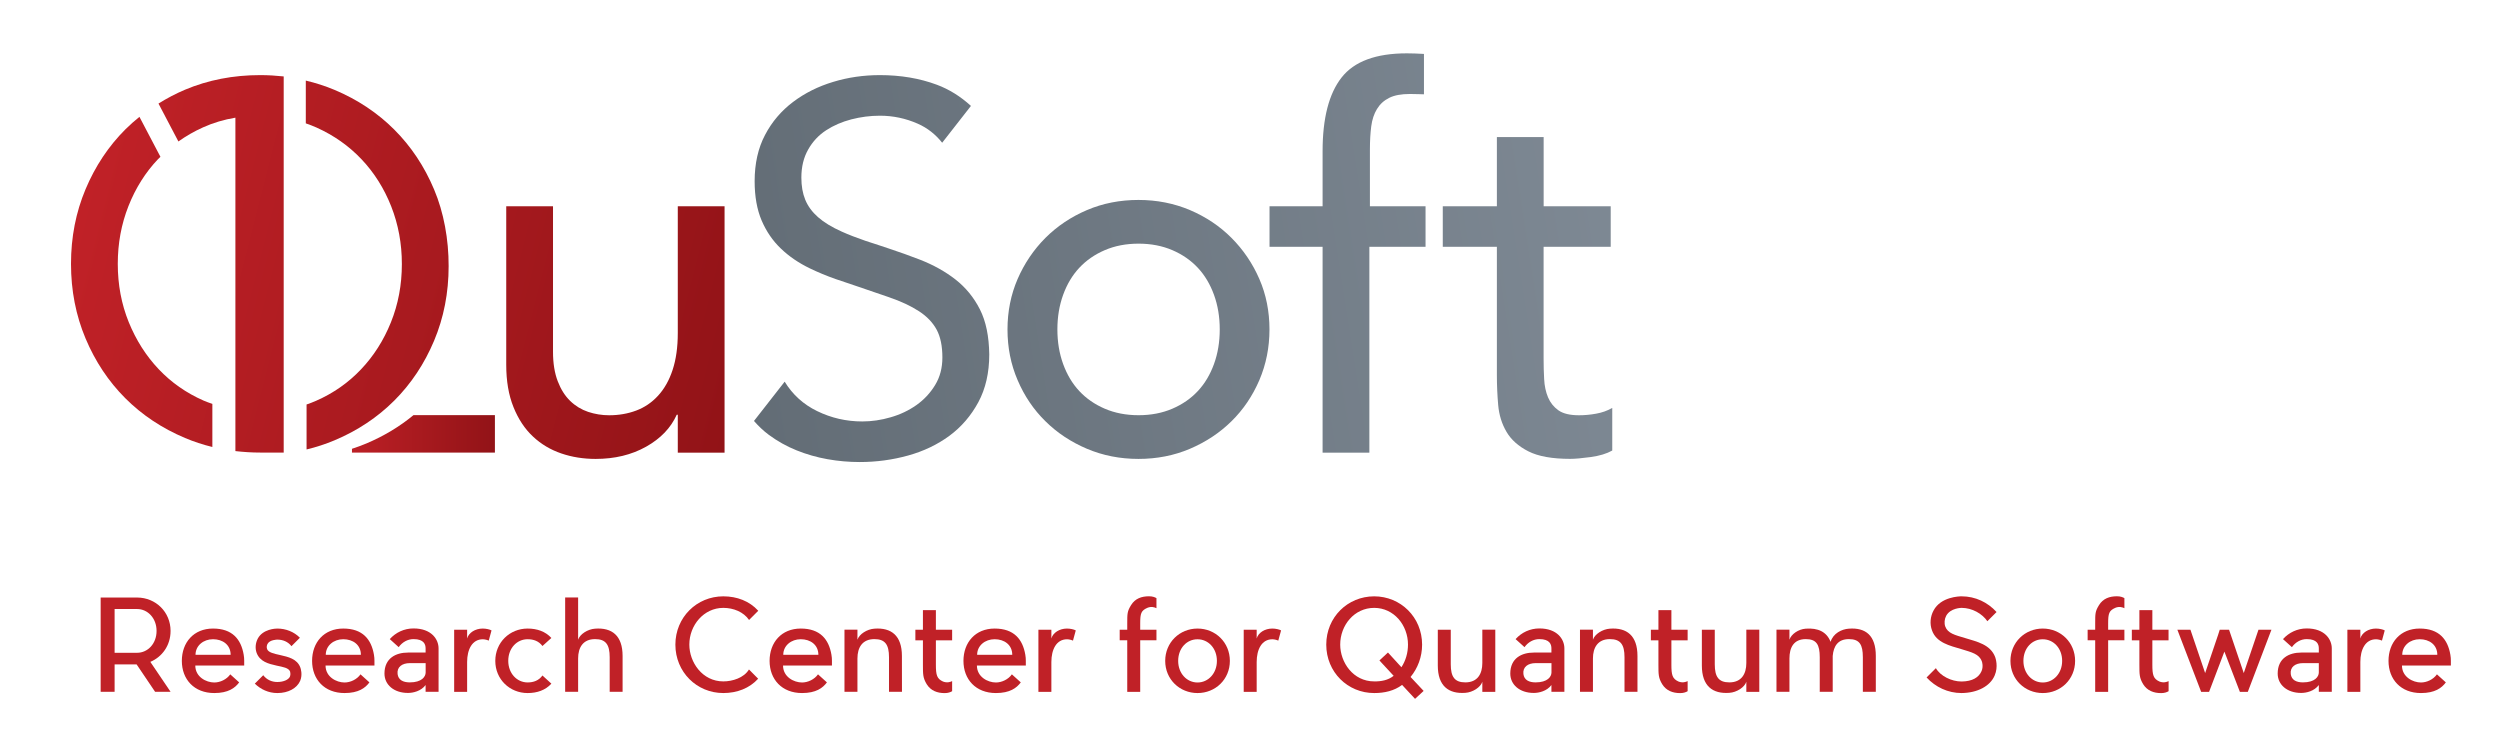 <svg xmlns="http://www.w3.org/2000/svg" xmlns:xlink="http://www.w3.org/1999/xlink" id="Layer_1" x="0px" y="0px" viewBox="0 0 457 137.5" style="enable-background:new 0 0 457 137.5;" xml:space="preserve"><style type="text/css">	.st0{fill:url(#XMLID_00000024716303671685136010000014482578805808620442_);}	.st1{fill:url(#XMLID_00000053540439626350152780000015899256805347756700_);}	.st2{fill:url(#XMLID_00000122713427267234440040000012647406077465773454_);}	.st3{fill:url(#XMLID_00000155107628079001564910000010946834792606181037_);}	.st4{fill:url(#XMLID_00000062159415489264954850000014868871583263535277_);}	.st5{fill:url(#XMLID_00000077294011343251562800000014536166126161469866_);}	.st6{fill:url(#XMLID_00000174564967625145745840000005273094791092681601_);}	.st7{fill:url(#XMLID_00000100341715571485182470000007131020021609769608_);}	.st8{fill:url(#XMLID_00000003106849401580467980000001298932213780713888_);}	.st9{fill:#C02127;}</style><g>			<linearGradient id="XMLID_00000155853359802612266910000005708529444205611669_" gradientUnits="userSpaceOnUse" x1="62.028" y1="58.575" x2="90.47" y2="58.575" gradientTransform="matrix(1 0 0 -1 0 137.89)">		<stop offset="0" style="stop-color:#C02127"></stop>		<stop offset="1" style="stop-color:#921317"></stop>	</linearGradient>	<path id="XMLID_27_" style="fill:url(#XMLID_00000155853359802612266910000005708529444205611669_);" d="M90.47,75.89H75.58  c-2.54,2.1-5.42,3.83-8.62,5.18c-0.86,0.36-1.73,0.68-2.62,0.97v0.7h26.13C90.47,82.74,90.47,75.89,90.47,75.89z"></path>	<g>					<linearGradient id="XMLID_00000142175315262077439310000010680407878497982143_" gradientUnits="userSpaceOnUse" x1="359.057" y1="101.297" x2="133.566" y2="66.002" gradientTransform="matrix(1 0 0 -1 0 137.89)">			<stop offset="0" style="stop-color:#88939F"></stop>			<stop offset="1" style="stop-color:#626C75"></stop>		</linearGradient>		<path id="XMLID_104_" style="fill:url(#XMLID_00000142175315262077439310000010680407878497982143_);" d="M184.17,60.22   c0-3.29,0.62-6.37,1.85-9.22c1.24-2.85,2.93-5.35,5.08-7.51c2.15-2.15,4.69-3.85,7.6-5.09s6.05-1.85,9.41-1.85   s6.49,0.62,9.41,1.85c2.91,1.24,5.45,2.93,7.6,5.09c2.15,2.16,3.85,4.66,5.09,7.51c1.24,2.85,1.85,5.93,1.85,9.22   c0,3.3-0.62,6.38-1.85,9.27c-1.24,2.88-2.93,5.39-5.09,7.51c-2.15,2.12-4.69,3.8-7.6,5.04c-2.92,1.24-6.05,1.85-9.41,1.85   s-6.5-0.62-9.41-1.85c-2.92-1.24-5.45-2.91-7.6-5.04c-2.16-2.12-3.85-4.62-5.08-7.51C184.78,66.61,184.17,63.52,184.17,60.22z    M193.29,60.22c0,2.28,0.35,4.39,1.05,6.32s1.68,3.58,2.95,4.94s2.82,2.44,4.66,3.23s3.9,1.19,6.18,1.19s4.34-0.4,6.18-1.19   s3.39-1.87,4.66-3.23s2.25-3.01,2.95-4.94s1.05-4.04,1.05-6.32s-0.35-4.39-1.05-6.32s-1.68-3.58-2.95-4.94   c-1.27-1.36-2.82-2.44-4.66-3.23s-3.9-1.19-6.18-1.19s-4.34,0.4-6.18,1.19c-1.84,0.79-3.39,1.87-4.66,3.23s-2.25,3.01-2.95,4.94   C193.64,55.84,193.29,57.94,193.29,60.22z"></path>					<linearGradient id="XMLID_00000001658945540153273100000011784783689849770174_" gradientUnits="userSpaceOnUse" x1="358.811" y1="95.574" x2="133.321" y2="60.279" gradientTransform="matrix(1 0 0 -1 0 137.89)">			<stop offset="0" style="stop-color:#88939F"></stop>			<stop offset="1" style="stop-color:#626C75"></stop>		</linearGradient>		<path id="XMLID_100_" style="fill:url(#XMLID_00000001658945540153273100000011784783689849770174_);" d="M294.43,45.11h-12.26   v20.44c0,1.27,0.03,2.52,0.1,3.75c0.06,1.24,0.3,2.35,0.71,3.33s1.05,1.77,1.9,2.38c0.86,0.6,2.11,0.9,3.75,0.9   c1.01,0,2.06-0.09,3.14-0.29c1.08-0.19,2.06-0.54,2.95-1.05v7.79c-1.01,0.57-2.33,0.97-3.94,1.19c-1.62,0.22-2.87,0.33-3.75,0.33   c-3.3,0-5.85-0.46-7.65-1.38c-1.81-0.92-3.14-2.11-3.99-3.56c-0.86-1.46-1.36-3.09-1.52-4.89c-0.16-1.81-0.24-3.63-0.24-5.47   V45.11h-9.89V37.7h9.89V25.06h8.55V37.7h12.26v7.41H294.43z"></path>					<linearGradient id="XMLID_00000179625543265856631170000001708941393920592796_" gradientUnits="userSpaceOnUse" x1="15.696" y1="103.455" x2="136.714" y2="72.688" gradientTransform="matrix(1 0 0 -1 0 137.89)">			<stop offset="0" style="stop-color:#C02127"></stop>			<stop offset="1" style="stop-color:#921317"></stop>		</linearGradient>		<path id="XMLID_98_" style="fill:url(#XMLID_00000179625543265856631170000001708941393920592796_);" d="M132.45,82.75h-8.55   v-6.94h-0.19c-1.08,2.41-2.95,4.36-5.61,5.85s-5.74,2.23-9.22,2.23c-2.22,0-4.31-0.33-6.27-1s-3.69-1.69-5.18-3.09   c-1.49-1.39-2.68-3.18-3.56-5.37c-0.89-2.19-1.33-4.77-1.33-7.75V37.7h8.55v26.61c0,2.09,0.29,3.88,0.86,5.37   c0.57,1.49,1.33,2.69,2.28,3.61s2.04,1.58,3.28,2c1.24,0.41,2.52,0.62,3.85,0.62c1.77,0,3.42-0.29,4.94-0.86   c1.52-0.57,2.85-1.47,3.99-2.71s2.03-2.8,2.66-4.71c0.63-1.9,0.95-4.15,0.95-6.75V37.7h8.55V82.75z"></path>					<linearGradient id="XMLID_00000107547196964587960510000010409782433694341803_" gradientUnits="userSpaceOnUse" x1="12.737" y1="91.291" x2="133.755" y2="60.524" gradientTransform="matrix(1 0 0 -1 0 137.89)">			<stop offset="0" style="stop-color:#C02127"></stop>			<stop offset="1" style="stop-color:#921317"></stop>		</linearGradient>		<path id="XMLID_19_" style="fill:url(#XMLID_00000107547196964587960510000010409782433694341803_);" d="M37.22,73.23   c-3.17-1.39-5.91-3.31-8.22-5.75s-4.13-5.31-5.47-8.6c-1.33-3.29-2-6.84-2-10.65c0-3.74,0.65-7.25,1.95-10.55   c1.3-3.29,3.1-6.16,5.42-8.6c0.14-0.14,0.29-0.27,0.43-0.41l-3.84-7.31c-0.9,0.72-1.76,1.49-2.58,2.3   c-3.07,3.07-5.5,6.72-7.27,10.93s-2.66,8.76-2.66,13.64s0.89,9.43,2.66,13.64s4.2,7.86,7.27,10.93s6.72,5.5,10.93,7.27   c1.61,0.68,3.26,1.22,4.98,1.64v-7.88C38.28,73.64,37.74,73.46,37.22,73.23z"></path>					<linearGradient id="XMLID_00000088831893721112287300000014630838245775205545_" gradientUnits="userSpaceOnUse" x1="14.458" y1="98.061" x2="135.476" y2="67.294" gradientTransform="matrix(1 0 0 -1 0 137.89)">			<stop offset="0" style="stop-color:#C02127"></stop>			<stop offset="1" style="stop-color:#921317"></stop>		</linearGradient>		<path id="XMLID_18_" style="fill:url(#XMLID_00000088831893721112287300000014630838245775205545_);" d="M51.85,13.97   c-1.4-0.15-2.82-0.24-4.28-0.24c-4.94,0-9.52,0.89-13.73,2.66c-1.73,0.73-3.34,1.59-4.87,2.54l3.64,6.93   c1.39-0.99,2.89-1.85,4.51-2.58c1.86-0.84,3.83-1.42,5.91-1.77v60.95c1.48,0.17,2.99,0.27,4.55,0.27h4.28V13.97H51.85z"></path>					<linearGradient id="XMLID_00000177476200913051452320000011705625166747099272_" gradientUnits="userSpaceOnUse" x1="355.871" y1="119.592" x2="130.38" y2="84.297" gradientTransform="matrix(1 0 0 -1 0 137.89)">			<stop offset="0" style="stop-color:#88939F"></stop>			<stop offset="1" style="stop-color:#626C75"></stop>		</linearGradient>		<path id="XMLID_25_" style="fill:url(#XMLID_00000177476200913051452320000011705625166747099272_);" d="M179.13,56.56   c-1.11-2.19-2.6-4.01-4.47-5.47c-1.87-1.46-4.03-2.66-6.46-3.61c-1.87-0.73-3.79-1.41-5.75-2.06c-0.6-0.2-1.19-0.41-1.8-0.6   c-0.86-0.27-1.67-0.53-2.45-0.8c-1.62-0.56-3.06-1.11-4.3-1.67c-1.84-0.82-3.3-1.71-4.37-2.66c-1.08-0.95-1.85-2.01-2.33-3.18   c-0.48-1.17-0.71-2.52-0.71-4.04c0-1.96,0.41-3.67,1.24-5.13c0.82-1.46,1.92-2.63,3.28-3.52s2.9-1.55,4.61-2   c1.71-0.44,3.45-0.67,5.23-0.67c2.41,0,4.72,0.49,6.94,1.47c1.76,0.78,3.23,1.95,4.44,3.47l5.26-6.73   c-1.91-1.74-3.98-3.03-6.23-3.87c-3.14-1.17-6.61-1.76-10.41-1.76c-2.98,0-5.83,0.41-8.55,1.24c-2.73,0.82-5.17,2.04-7.32,3.66   c-2.15,1.62-3.87,3.63-5.13,6.04c-1.27,2.41-1.9,5.23-1.9,8.46c0,2.79,0.43,5.18,1.28,7.18c0.86,2,2.03,3.71,3.52,5.13   c1.49,1.43,3.25,2.63,5.28,3.61c1.47,0.71,3.05,1.37,4.73,1.96c0.63,0.22,1.27,0.44,1.93,0.65c0.8,0.27,1.56,0.53,2.3,0.78   c2.03,0.69,3.87,1.32,5.49,1.88c2.22,0.76,4.05,1.62,5.51,2.57c1.46,0.95,2.53,2.08,3.23,3.37c0.7,1.3,1.05,2.99,1.05,5.09   c0,1.9-0.44,3.58-1.33,5.04s-2.03,2.68-3.42,3.66s-2.96,1.73-4.71,2.23c-1.74,0.51-3.47,0.76-5.18,0.76   c-2.92,0-5.67-0.63-8.27-1.9c-2.51-1.22-4.48-3.02-5.92-5.37l-5.61,7.18c0.82,0.94,1.71,1.79,2.69,2.52   c1.58,1.17,3.28,2.12,5.09,2.85c1.81,0.73,3.69,1.27,5.66,1.62c1.96,0.35,3.93,0.52,5.89,0.52c3.04,0,5.99-0.4,8.84-1.19   c2.85-0.79,5.37-2,7.56-3.61c2.19-1.62,3.94-3.66,5.28-6.13c1.33-2.47,2-5.39,2-8.74C180.79,61.49,180.24,58.75,179.13,56.56z"></path>					<linearGradient id="XMLID_00000150066697759375406740000005426052667861136007_" gradientUnits="userSpaceOnUse" x1="14.922" y1="99.883" x2="135.939" y2="69.116" gradientTransform="matrix(1 0 0 -1 0 137.89)">			<stop offset="0" style="stop-color:#C02127"></stop>			<stop offset="1" style="stop-color:#921317"></stop>		</linearGradient>		<path id="XMLID_30_" style="fill:url(#XMLID_00000150066697759375406740000005426052667861136007_);" d="M79.35,34.63   c-1.77-4.21-4.2-7.86-7.27-10.93s-6.72-5.5-10.93-7.27c-1.69-0.71-3.44-1.27-5.25-1.7v7.82c0.67,0.23,1.32,0.48,1.97,0.77   c3.17,1.43,5.91,3.36,8.22,5.8c2.31,2.44,4.12,5.31,5.42,8.6c1.3,3.3,1.95,6.81,1.95,10.55c0,3.8-0.67,7.35-2,10.65   s-3.15,6.16-5.47,8.6c-2.31,2.44-5.05,4.36-8.22,5.75c-0.57,0.25-1.15,0.47-1.73,0.67v8.22c1.76-0.42,3.46-0.98,5.11-1.67   c4.21-1.77,7.86-4.2,10.93-7.27c3.07-3.07,5.5-6.72,7.27-10.93s2.66-8.76,2.66-13.64C82.02,43.77,81.13,38.84,79.35,34.63z"></path>					<linearGradient id="XMLID_00000000925236054438076430000006952377162865862277_" gradientUnits="userSpaceOnUse" x1="357.427" y1="108.037" x2="131.936" y2="72.743" gradientTransform="matrix(1 0 0 -1 0 137.89)">			<stop offset="0" style="stop-color:#88939F"></stop>			<stop offset="1" style="stop-color:#626C75"></stop>		</linearGradient>		<path id="XMLID_14_" style="fill:url(#XMLID_00000000925236054438076430000006952377162865862277_);" d="M260.16,9.85   c-1.05-0.06-2.04-0.1-2.99-0.1c-5.64,0-9.62,1.47-11.93,4.42s-3.47,7.43-3.47,13.45V37.7h-9.7v7.41h9.7v37.64h8.55V45.11h10.27   V37.7h-10.17V27.34c0-1.58,0.08-2.99,0.24-4.23s0.51-2.3,1.05-3.18c0.54-0.89,1.28-1.57,2.23-2.04c0.95-0.48,2.22-0.71,3.8-0.71   c0.89,0,2.53,0.06,2.56,0.06V9.86C260.25,9.86,260.2,9.85,260.16,9.85z"></path>	</g></g><g id="XMLID_20_">	<path id="XMLID_102_" class="st9" d="M27.48,120.99l3.7,5.47h-2.83l-3.38-5.01h-4.02v5.01H18.4v-5.01v-2.11v-8v-2.11h2.55h4.14  c3.38,0.02,6.09,2.64,6.09,6.11C31.18,117.96,29.66,120.07,27.48,120.99z M20.95,119.33h4.11c1.95,0,3.56-1.66,3.56-4  c0-2.32-1.61-4-3.56-4h-4.11V119.33z"></path>	<path id="XMLID_95_" class="st9" d="M44.64,121.66H35.7c0,2.09,2,3.1,3.47,3.1c1.08,0,2.28-0.57,2.92-1.49l1.63,1.47  c-0.76,1.03-2,1.95-4.55,1.95c-3.68,0-5.93-2.5-5.93-5.88s2.18-5.91,5.7-5.91s5.13,1.95,5.61,4.8c0.07,0.37,0.09,0.74,0.09,1.1  C44.64,120.8,44.64,121.66,44.64,121.66z M42.16,119.7c0-1.84-1.47-2.85-3.22-2.85s-3.2,1.17-3.2,2.85H42.16z"></path>	<path id="XMLID_93_" class="st9" d="M54.87,124.46c-0.6,1.36-2.18,2.23-4.16,2.23c0,0,0,0-0.02,0c-1.59,0-3.03-0.67-4.11-1.72  l1.54-1.54c0.64,0.83,1.56,1.24,2.57,1.24c1.13,0,2.07-0.41,2.32-1.01c0.16-0.41,0.02-0.85,0.02-0.9  c-0.28-0.69-1.29-0.83-2.44-1.08c-1.54-0.34-3.08-0.74-3.68-2.34c-0.3-0.83-0.21-1.79,0.21-2.6c0.94-1.77,3.29-1.84,3.56-1.84  c1.59,0,3.08,0.6,4.14,1.68l-1.54,1.54c-0.64-0.83-1.59-1.2-2.6-1.2c-0.02,0-1.38,0.02-1.77,0.78c-0.14,0.23-0.21,0.62-0.09,0.94  c0.23,0.64,1.26,0.85,2.37,1.1c1.49,0.34,3.13,0.69,3.72,2.3C54.96,122.19,55.35,123.31,54.87,124.46z"></path>	<path id="XMLID_90_" class="st9" d="M68.45,121.66h-8.94c0,2.09,2,3.1,3.47,3.1c1.08,0,2.28-0.57,2.92-1.49l1.63,1.47  c-0.76,1.03-2,1.95-4.55,1.95c-3.68,0-5.93-2.5-5.93-5.88s2.18-5.91,5.7-5.91s5.13,1.95,5.61,4.8c0.07,0.37,0.09,0.74,0.09,1.1  V121.66z M65.97,119.7c0-1.84-1.47-2.85-3.22-2.85s-3.2,1.17-3.2,2.85H65.97z"></path>	<path id="XMLID_21_" class="st9" d="M80.17,118.53v7.93H77.8v-1.24c-0.83,1.13-2.3,1.45-3.22,1.45c-2.6,0-4.3-1.52-4.3-3.54  c0-2.83,2.11-3.84,4.3-3.84c1.77,0,2.23,0,3.22,0v-0.76c0-0.71-0.28-1.7-2.21-1.7c-1.08,0-2.07,0.57-2.71,1.47l-1.63-1.47  c1.08-1.2,2.62-1.95,4.34-1.95C78.86,114.88,80.17,116.85,80.17,118.53z M77.81,121.22c-0.71,0-1.17,0-2.9,0  c-1.4,0-2.39,0.71-2.23,2c0.14,1.08,1.01,1.52,2.23,1.52c2.18,0,2.9-1.04,2.9-1.82V121.22z"></path>	<path id="XMLID_22_" class="st9" d="M89.34,117.11c-0.16-0.09-0.67-0.25-1.08-0.25c-1.95,0-2.87,1.86-2.87,4.16v5.45h-2.37v-11.36  h2.37v1.61c0.28-1.06,1.49-1.82,2.85-1.82c0.62,0,1.29,0.16,1.61,0.34L89.34,117.11z"></path>	<path id="XMLID_24_" class="st9" d="M100.79,124.97c-1.08,1.2-2.62,1.72-4.34,1.72c-3.26,0-5.91-2.5-5.91-5.88s2.64-5.91,5.91-5.91  c1.72,0,3.26,0.53,4.34,1.72l-1.63,1.47c-0.67-0.9-1.63-1.24-2.71-1.24c-1.95,0-3.54,1.63-3.54,3.95c0,2.3,1.59,3.95,3.54,3.95  c1.08,0,2.05-0.35,2.71-1.27L100.79,124.97z"></path>	<path id="XMLID_29_" class="st9" d="M113.82,126.46h-2.37v-6.32c0-2.3-0.71-3.31-2.67-3.31c-2.21,0-3.1,1.54-3.1,3.54v6.09h-2.37  v-17.24h2.37v7.72c0.32-1.01,1.75-1.93,3.1-2.02c3.08-0.23,5.03,1.26,5.03,4.99v6.55H113.82z"></path>	<path id="XMLID_32_" class="st9" d="M138.59,124.07c-1.59,1.75-3.86,2.62-6.37,2.62c-4.85,0-8.76-3.84-8.76-8.85  c0-4.99,3.91-8.83,8.76-8.83c2.51,0,4.78,0.87,6.39,2.64l-1.68,1.68c-1.01-1.47-2.85-2.21-4.71-2.21c-3.56,0-6.21,3.17-6.21,6.71  c0,3.24,2.39,6.73,6.21,6.73c1.66,0,3.77-0.64,4.69-2.18L138.59,124.07z"></path>	<path id="XMLID_34_" class="st9" d="M152.08,121.66h-8.94c0,2.09,2,3.1,3.47,3.1c1.08,0,2.28-0.57,2.92-1.49l1.63,1.47  c-0.76,1.03-2,1.95-4.55,1.95c-3.68,0-5.93-2.5-5.93-5.88s2.18-5.91,5.7-5.91s5.13,1.95,5.61,4.8c0.07,0.37,0.09,0.74,0.09,1.1  V121.66z M149.6,119.7c0-1.84-1.47-2.85-3.22-2.85s-3.2,1.17-3.2,2.85H149.6z"></path>	<path id="XMLID_37_" class="st9" d="M164.88,126.46h-2.37v-6.32c0-2.3-0.71-3.31-2.67-3.31c-2.21,0-3.1,1.54-3.1,3.54v6.09h-2.37  V115.1h2.37v1.84c0.32-1.01,1.75-1.93,3.1-2.02c3.08-0.23,5.03,1.26,5.03,4.99L164.88,126.46L164.88,126.46z"></path>	<path id="XMLID_39_" class="st9" d="M174.05,124.51v1.84c-0.3,0.18-0.74,0.35-1.36,0.35c-1.36,0-2.55-0.44-3.29-1.63  c-0.69-1.15-0.69-1.77-0.69-3.56v-4.46h-1.38v-1.93h1.38v-3.59h2.37v3.59h2.97v1.93h-2.97v4.46c0,1.89,0.18,2.57,1.31,3.08  C173.13,124.87,173.71,124.67,174.05,124.51z"></path>	<path id="XMLID_41_" class="st9" d="M187.52,121.66h-8.94c0,2.09,2,3.1,3.47,3.1c1.08,0,2.28-0.57,2.92-1.49l1.63,1.47  c-0.76,1.03-2,1.95-4.55,1.95c-3.68,0-5.93-2.5-5.93-5.88s2.18-5.91,5.7-5.91s5.13,1.95,5.61,4.8c0.07,0.37,0.09,0.74,0.09,1.1  V121.66z M185.04,119.7c0-1.84-1.47-2.85-3.22-2.85s-3.2,1.17-3.2,2.85H185.04z"></path>	<path id="XMLID_44_" class="st9" d="M196.14,117.11c-0.16-0.09-0.67-0.25-1.08-0.25c-1.95,0-2.87,1.86-2.87,4.16v5.45h-2.37v-11.36  h2.37v1.61c0.28-1.06,1.49-1.82,2.85-1.82c0.62,0,1.29,0.16,1.61,0.34L196.14,117.11z"></path>	<path id="XMLID_46_" class="st9" d="M209.74,111.11c-1.13,0.51-1.31,0.97-1.31,2.85v1.15h2.97v1.93h-2.97v9.43h-2.37v-9.43h-1.38  v-1.93h1.38v-1.15c0-1.79,0-2.21,0.69-3.33c0.74-1.22,1.93-1.63,3.29-1.63c0.62,0,1.06,0.16,1.36,0.34v1.84  C211.05,111.01,210.48,110.81,209.74,111.11z"></path>	<path id="XMLID_48_" class="st9" d="M224.82,120.81c0,3.38-2.64,5.88-5.91,5.88c-3.26,0-5.91-2.5-5.91-5.88s2.64-5.91,5.91-5.91  C222.18,114.9,224.82,117.43,224.82,120.81z M215.37,120.81c0,2.3,1.59,3.95,3.54,3.95s3.54-1.66,3.54-3.95  c0-2.32-1.59-3.95-3.54-3.95C216.96,116.85,215.37,118.48,215.37,120.81z"></path>	<path id="XMLID_51_" class="st9" d="M233.67,117.11c-0.16-0.09-0.67-0.25-1.08-0.25c-1.95,0-2.87,1.86-2.87,4.16v5.45h-2.37v-11.36  h2.37v1.61c0.28-1.06,1.49-1.82,2.85-1.82c0.62,0,1.29,0.16,1.61,0.34L233.67,117.11z"></path>	<path id="XMLID_53_" class="st9" d="M258.67,127.75l-2.37-2.55c-1.43,1.08-3.2,1.49-5.1,1.49c-4.85,0-8.76-3.84-8.76-8.85  s3.91-8.83,8.76-8.83c4.83,0,8.76,3.81,8.76,8.83c0,2.25-0.8,4.32-2.11,5.91l2.39,2.55L258.67,127.75z M254.76,123.54l-2.6-2.81  l1.56-1.45l2.46,2.69c0.78-1.2,1.2-2.62,1.2-4.14c0-3.52-2.55-6.71-6.18-6.71c-3.65,0-6.21,3.19-6.21,6.71  c0,3.26,2.37,6.73,6.21,6.73C252.49,124.58,253.73,124.35,254.76,123.54z"></path>	<path id="XMLID_56_" class="st9" d="M262.83,115.11h2.37v6.32c0,2.3,0.71,3.31,2.67,3.31c2.21,0,3.1-1.54,3.1-3.54v-6.09h2.37  v11.36h-2.37v-1.84c-0.32,1.01-1.75,1.93-3.1,2.02c-3.08,0.23-5.04-1.26-5.04-4.99V115.11z"></path>	<path id="XMLID_58_" class="st9" d="M285.97,118.53v7.93h-2.37v-1.24c-0.83,1.13-2.3,1.45-3.22,1.45c-2.6,0-4.3-1.52-4.3-3.54  c0-2.83,2.11-3.84,4.3-3.84c1.77,0,2.23,0,3.22,0v-0.76c0-0.71-0.28-1.7-2.21-1.7c-1.08,0-2.07,0.57-2.71,1.47l-1.63-1.47  c1.08-1.2,2.62-1.95,4.35-1.95C284.66,114.88,285.97,116.85,285.97,118.53z M283.61,121.22c-0.71,0-1.17,0-2.9,0  c-1.4,0-2.39,0.71-2.23,2c0.14,1.08,1.01,1.52,2.23,1.52c2.18,0,2.9-1.04,2.9-1.82V121.22z"></path>	<path id="XMLID_61_" class="st9" d="M299.33,126.46h-2.37v-6.32c0-2.3-0.71-3.31-2.67-3.31c-2.21,0-3.1,1.54-3.1,3.54v6.09h-2.37  V115.1h2.37v1.84c0.32-1.01,1.75-1.93,3.1-2.02c3.08-0.23,5.04,1.26,5.04,4.99V126.46z"></path>	<path id="XMLID_63_" class="st9" d="M308.5,124.51v1.84c-0.3,0.18-0.74,0.35-1.36,0.35c-1.36,0-2.55-0.44-3.29-1.63  c-0.69-1.15-0.69-1.77-0.69-3.56v-4.46h-1.38v-1.93h1.38v-3.59h2.37v3.59h2.97v1.93h-2.97v4.46c0,1.89,0.18,2.57,1.31,3.08  C307.58,124.87,308.15,124.67,308.5,124.51z"></path>	<path id="XMLID_65_" class="st9" d="M311.09,115.11h2.37v6.32c0,2.3,0.71,3.31,2.67,3.31c2.21,0,3.1-1.54,3.1-3.54v-6.09h2.37  v11.36h-2.37v-1.84c-0.32,1.01-1.75,1.93-3.1,2.02c-3.08,0.23-5.03-1.26-5.03-4.99v-6.55H311.09z"></path>	<path id="XMLID_67_" class="st9" d="M335.02,126.46h-2.39l0.02-0.09v-6.23c0-2.3-0.6-3.31-2.55-3.31c-2.21,0-2.99,1.54-2.99,3.54  v6.09h-2.37V115.1h2.37v1.84c0.32-1.01,1.63-1.93,2.99-2.02c2.23-0.16,3.82,0.57,4.53,2.41c0.48-1.56,2.02-2.32,3.35-2.41  c3.08-0.23,4.92,1.26,4.92,4.99v6.55h-2.37v-6.32c0-2.3-0.6-3.31-2.55-3.31c-1.98,0-2.8,1.24-2.96,3.08L335.02,126.46  L335.02,126.46z"></path>	<path id="XMLID_69_" class="st9" d="M364.62,123.49c-0.83,1.95-3.15,3.17-6.05,3.2c-2.5,0-4.78-1.1-6.39-2.85l1.7-1.7  c0.81,1.43,2.85,2.44,4.69,2.44c2-0.02,3.17-0.76,3.66-1.91c0.37-0.85,0.07-1.77,0.04-1.79c-0.48-1.33-1.82-1.63-3.7-2.21  c-2.14-0.64-4.6-1.17-5.4-3.43c-0.44-1.17-0.32-2.53,0.28-3.63c1.33-2.53,4.74-2.6,5.13-2.6c2.53,0,4.78,1.1,6.39,2.87l-1.68,1.68  c-0.94-1.38-2.78-2.44-4.71-2.44c-0.02,0-2.05,0-2.83,1.47c-0.3,0.57-0.37,1.33-0.16,1.93c0.46,1.26,1.77,1.56,3.61,2.11  c2.18,0.67,4.64,1.17,5.52,3.49C364.78,120.3,365.33,121.86,364.62,123.49z"></path>	<path id="XMLID_71_" class="st9" d="M379.33,120.81c0,3.38-2.64,5.88-5.91,5.88s-5.91-2.5-5.91-5.88s2.64-5.91,5.91-5.91  C376.68,114.9,379.33,117.43,379.33,120.81z M369.88,120.81c0,2.3,1.59,3.95,3.54,3.95s3.54-1.66,3.54-3.95  c0-2.32-1.59-3.95-3.54-3.95C371.46,116.85,369.88,118.48,369.88,120.81z"></path>	<path id="XMLID_74_" class="st9" d="M386.68,111.11c-1.13,0.51-1.31,0.97-1.31,2.85v1.15h2.97v1.93h-2.97v9.43H383v-9.43h-1.38  v-1.93H383v-1.15c0-1.79,0-2.21,0.69-3.33c0.74-1.22,1.93-1.63,3.29-1.63c0.62,0,1.06,0.16,1.36,0.34v1.84  C387.99,111.01,387.41,110.81,386.68,111.11z"></path>	<path id="XMLID_76_" class="st9" d="M396.42,124.51v1.84c-0.3,0.18-0.74,0.35-1.36,0.35c-1.36,0-2.55-0.44-3.29-1.63  c-0.69-1.15-0.69-1.77-0.69-3.56v-4.46h-1.38v-1.93h1.38v-3.59h2.37v3.59h2.96v1.93h-2.96v4.46c0,1.89,0.18,2.57,1.31,3.08  C395.5,124.87,396.08,124.67,396.42,124.51z"></path>	<path id="XMLID_78_" class="st9" d="M415.22,115.11l-4.32,11.36h-1.45l-2.83-7.36l-2.8,7.36h-1.45l-4.35-11.36h2.39l2.69,7.93  l2.37-6.99l0.3-0.94h1.7l0.32,0.94l2.37,6.99l2.69-7.93H415.22z"></path>	<path id="XMLID_80_" class="st9" d="M426.25,118.53v7.93h-2.37v-1.24c-0.83,1.13-2.3,1.45-3.22,1.45c-2.6,0-4.3-1.52-4.3-3.54  c0-2.83,2.11-3.84,4.3-3.84c1.77,0,2.23,0,3.22,0v-0.76c0-0.71-0.28-1.7-2.21-1.7c-1.08,0-2.07,0.57-2.71,1.47l-1.63-1.47  c1.08-1.2,2.62-1.95,4.34-1.95C424.94,114.88,426.25,116.85,426.25,118.53z M423.88,121.22c-0.71,0-1.17,0-2.9,0  c-1.4,0-2.39,0.71-2.23,2c0.14,1.08,1.01,1.52,2.23,1.52c2.18,0,2.9-1.04,2.9-1.82V121.22z"></path>	<path id="XMLID_83_" class="st9" d="M435.42,117.11c-0.16-0.09-0.67-0.25-1.08-0.25c-1.95,0-2.87,1.86-2.87,4.16v5.45h-2.37v-11.36  h2.37v1.61c0.28-1.06,1.49-1.82,2.85-1.82c0.62,0,1.29,0.16,1.61,0.34L435.42,117.11z"></path>	<path id="XMLID_85_" class="st9" d="M448.02,121.66h-8.94c0,2.09,2,3.1,3.47,3.1c1.08,0,2.28-0.57,2.92-1.49l1.63,1.47  c-0.76,1.03-2,1.95-4.55,1.95c-3.68,0-5.93-2.5-5.93-5.88s2.18-5.91,5.7-5.91c3.52,0,5.13,1.95,5.61,4.8  c0.07,0.37,0.09,0.74,0.09,1.1L448.02,121.66L448.02,121.66z M445.54,119.7c0-1.84-1.47-2.85-3.22-2.85s-3.19,1.17-3.19,2.85  H445.54z"></path></g></svg>